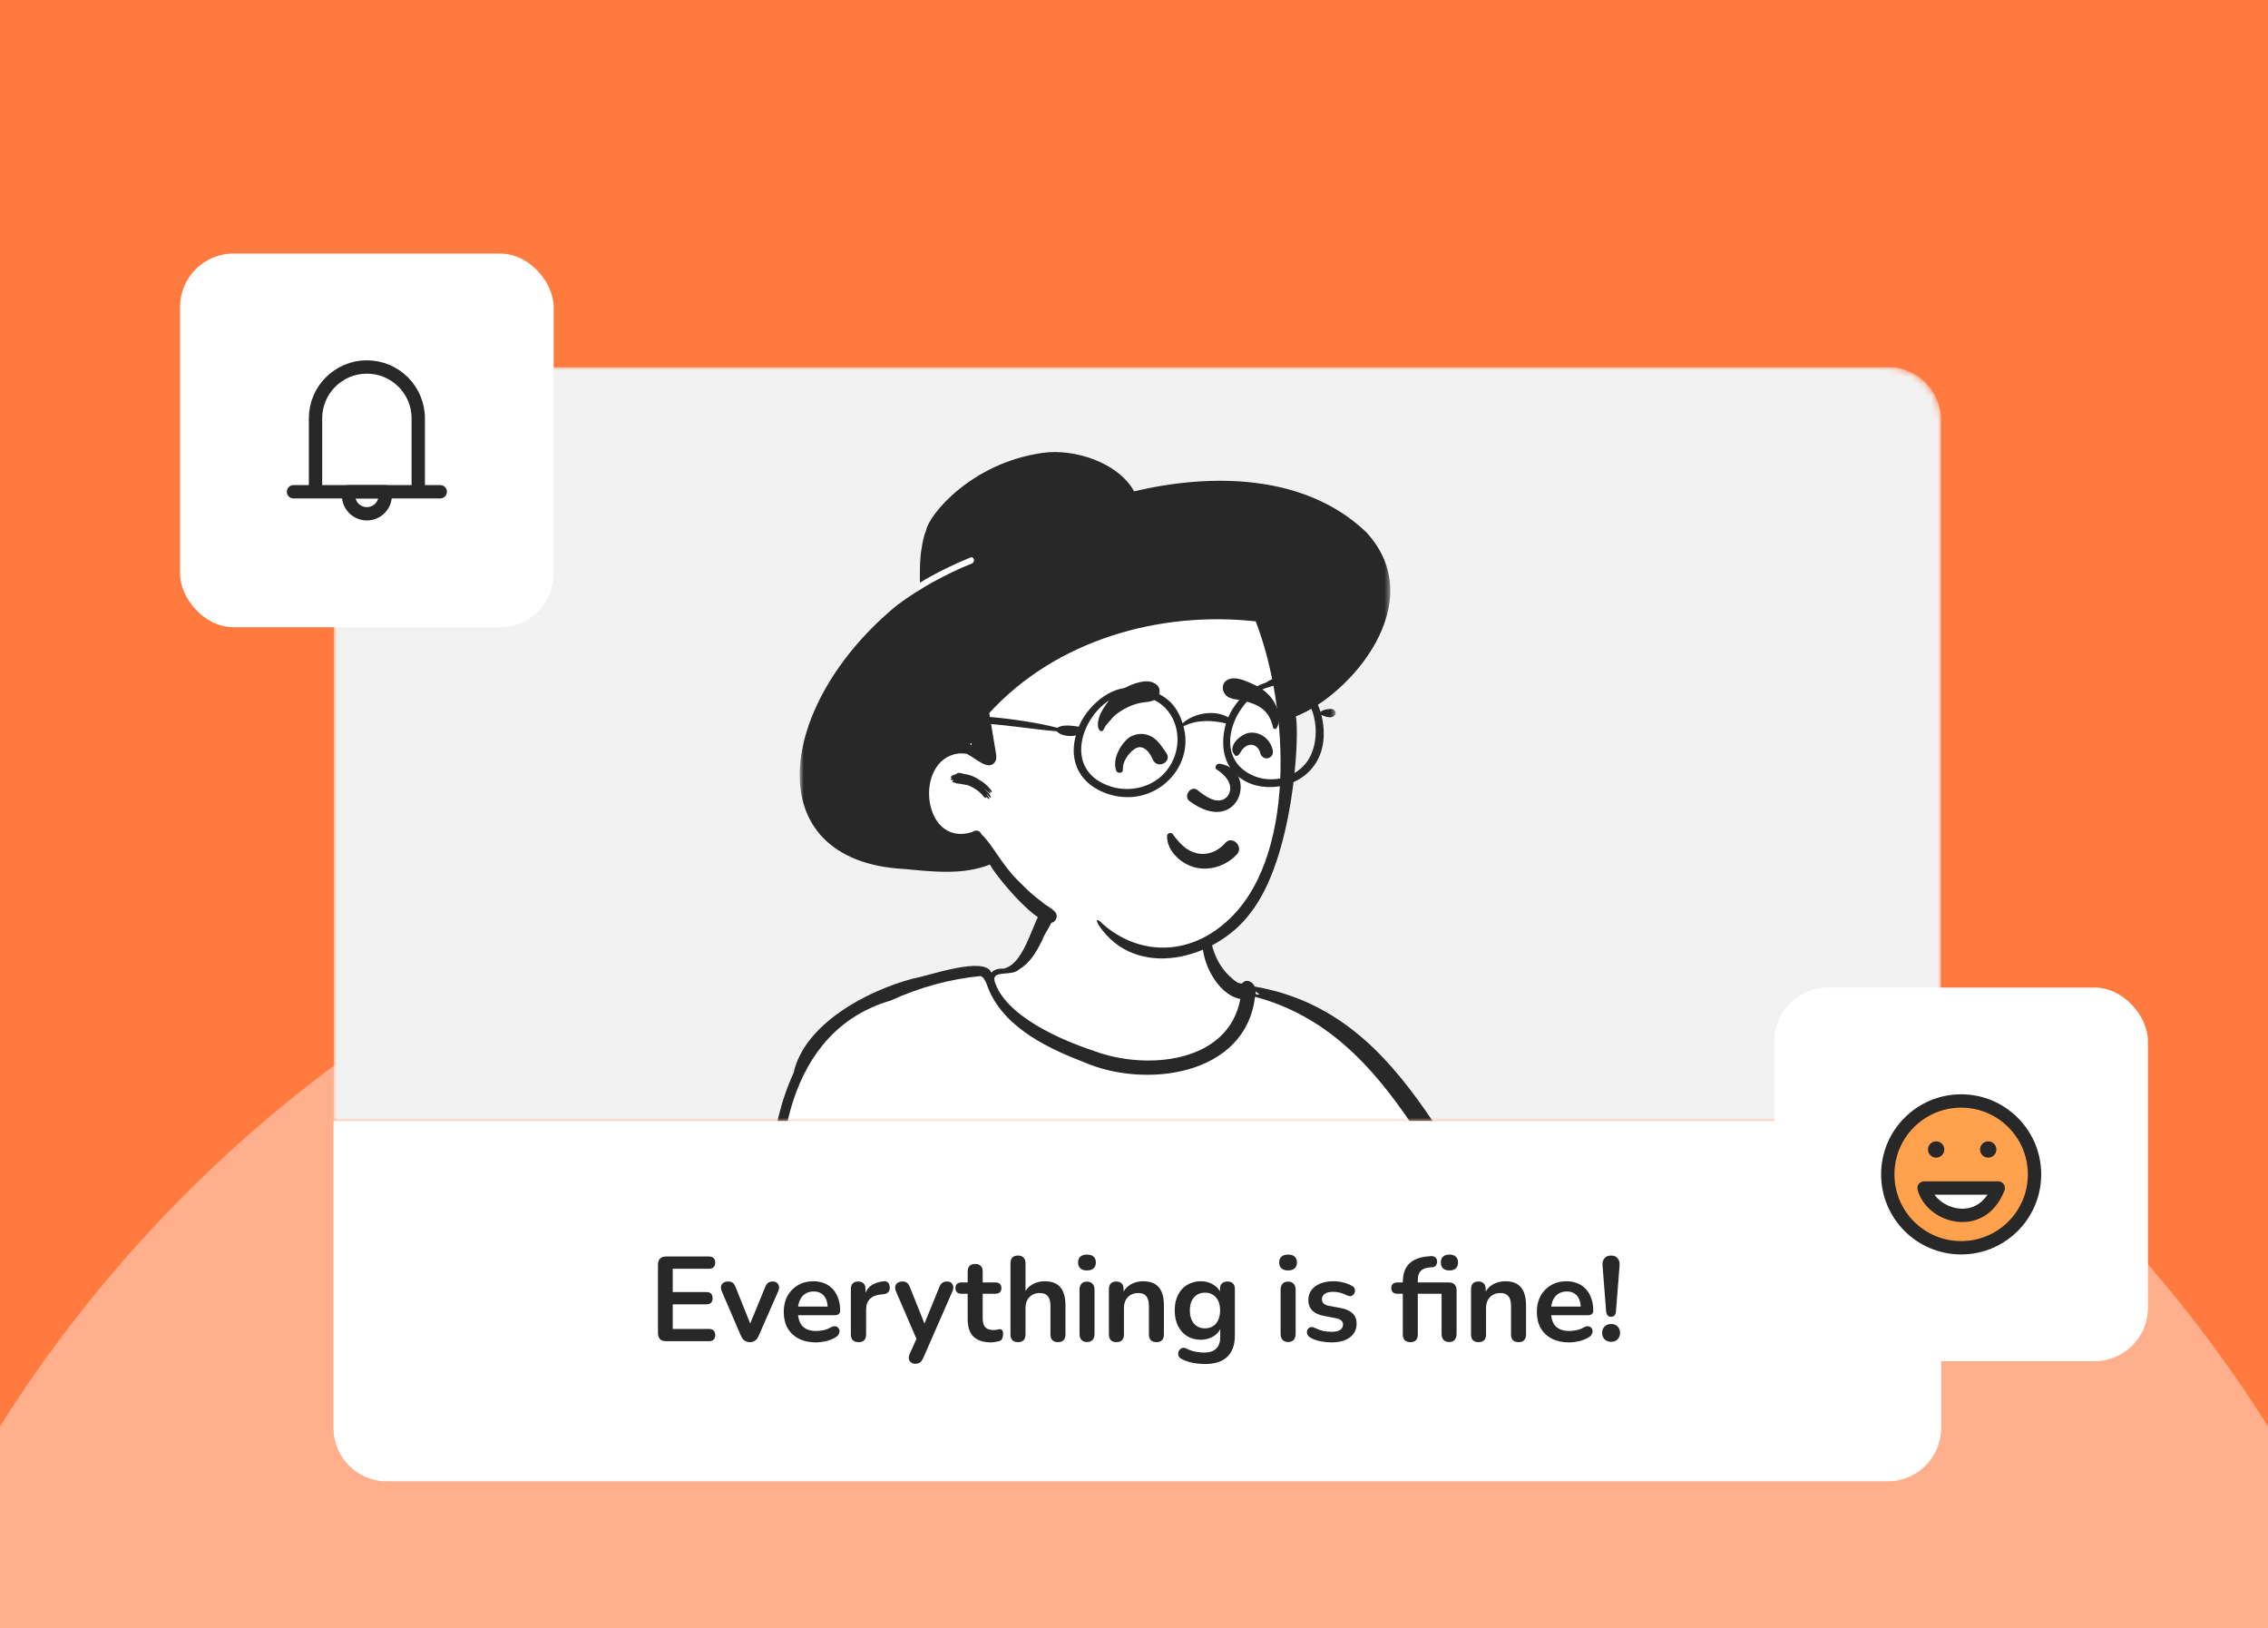 <svg width="340" height="244" viewBox="0 0 340 244" fill="none" xmlns="http://www.w3.org/2000/svg">
<g clip-path="url(#clip0_6774_1665)">
<rect width="340" height="244" fill="#FF7A3F"/>
<circle opacity="0.4" cx="170" cy="321" r="201" fill="white"/>
<g clip-path="url(#clip1_6774_1665)" filter="url(#filter0_d_6774_1665)">
<mask id="mask0_6774_1665" style="mask-type:luminance" maskUnits="userSpaceOnUse" x="50" y="39" width="241" height="113">
<path d="M50 47C50 42.582 53.582 39 58 39H283C287.418 39 291 42.582 291 47V152H50V47Z" fill="white"/>
</mask>
<g mask="url(#mask0_6774_1665)">
<path d="M50 47C50 42.582 53.582 39 58 39H283C287.418 39 291 42.582 291 47V152H50V47Z" fill="#F2F2F2"/>
<mask id="mask1_6774_1665" style="mask-type:luminance" maskUnits="userSpaceOnUse" x="71" y="115" width="259" height="289">
<path d="M329.897 115.278H71V404H329.897V115.278Z" fill="white"/>
</mask>
<g mask="url(#mask1_6774_1665)">
<path fill-rule="evenodd" clip-rule="evenodd" d="M327.141 231.363C325.976 231.028 324.52 230.941 323.245 230.88C318.739 230.614 314.146 232.769 309.726 233.74C307.792 234.219 305.745 234.784 303.675 235.204C301.837 235.455 299.938 235.642 298.029 235.762C296.485 235.808 294.689 235.689 294.162 237.317C291.059 237.92 288.312 238.171 285.354 237.658C285.632 236.713 285.789 235.725 285.504 234.707C285.647 234.466 285.844 234.14 285.949 233.92H285.594C280.402 231.836 274.789 230.412 269.57 228.253C262.758 225.791 252.726 221.034 244.855 217.786C245.39 214.855 245.587 211.878 245.361 208.983L245.677 208.727C245.781 208.158 245.942 207.478 246.235 206.962C246.606 205.974 246.616 204.625 246.762 203.509C247.07 201.325 247.275 198.036 246.716 195.443C246.472 191.926 244.107 189.215 241.558 187.04C238.429 183.936 235.296 180.908 232.24 177.684C215.333 160.398 213.996 138.625 187.527 132.008L187.514 131.905C187.306 131.672 187.22 131.487 186.983 131.856C186.109 131.52 185.019 131.548 184.287 130.98C182.988 129.792 182.066 128.42 181.463 126.791C180.999 123.713 181.328 118.969 178.639 117C175.652 115.205 159.784 113.928 158.415 117.851C157.566 118.65 157.18 119.666 156.915 120.91C156.031 122.587 155.473 124.447 154.582 126.15C152.689 129.97 151.461 129.123 148.118 129.996C147.755 129.185 146.654 129.349 145.851 129.466C136.129 130.837 124.276 134.576 120.113 143.74L120.468 143.695C113.283 157.233 117.942 174.45 119.227 188.797C120.267 201.55 119.078 214.364 116.253 226.259C112.785 238.879 112.587 252.995 119.466 264.418C120.165 265.725 121.017 267.573 122.523 266.753C123.349 267.378 124.276 267.811 125.557 268.187C125.91 268.445 126.276 268.876 126.645 269.06C126.663 269.085 127.258 268.742 127.289 268.733C128.414 270.342 190.171 275.721 196.579 276.557C202.226 277.24 209.686 278.983 214.288 274.897C218.09 273.809 222.069 270.972 225.108 268.155C226.952 294.975 227.972 349.902 229.618 350.285C230.337 350.53 231.309 350.822 232.124 351.057C232.129 352.984 232.272 355.173 232.121 357.068C231.868 359.207 231.228 361.733 230.938 363.982C229.694 363.899 229.328 365.151 229.183 366.001C228.108 373.028 228.14 378.694 228.218 386.415C240.853 393.88 255.66 397.984 269.878 402.808C271.24 403.835 274.191 402.725 275.763 402.446C281.222 401.369 287.424 398.18 286.045 392.335C285.038 387.932 280.802 385.4 277.236 382.81C273.334 379.976 269.222 377.144 265.634 373.769C262.755 371.05 260.606 368.94 258.206 365.871C257.141 364.444 256.005 362.099 254.573 361.047C256.086 359.247 253.03 360.934 251.871 361.038C251.19 357.825 250.348 354.738 249.337 351.655L250.32 351.7C253.546 348.678 255.355 334.171 255.579 329.866C257.197 301.812 257.158 269.475 250.67 245.847C255.599 248.89 261.003 251.432 265.903 254.442C268.994 256.258 272.13 258.779 275.593 259.659C275.819 260.309 276.645 260.562 277.095 259.925C277.715 260.002 278.515 259.744 278.582 259.461C279.217 258.16 280.136 256.759 280.025 255.345L279.175 253.366C281.081 254.143 283.153 255.778 285.188 255.928C289.298 269.692 297.395 261.982 305.188 256.625C309.89 253.33 315.034 249.691 319.983 246.177C324.182 242.827 332.38 239.648 328.361 233.013" fill="white"/>
<path fill-rule="evenodd" clip-rule="evenodd" d="M150.506 129.156C154.475 128.188 155.154 118.644 157.55 120.003C158.936 121.211 156.669 123.491 156.268 124.855L156.092 125.202C155.279 126.791 154.36 128.374 152.757 129.29C151.727 130.378 148.648 129.31 149.101 131.042C150.682 136.264 159.072 139.879 164.017 141.505C171.703 144.401 184.137 143.421 185.942 133.714C181.727 132.94 178.61 125.31 181.208 122.133C181.297 125.219 182.137 128.403 184.552 130.494L184.685 130.617C185.11 131.006 185.661 131.47 186.209 131.384C186.744 130.637 187.782 131.062 188.088 131.85C212.091 136.012 217.438 161.98 232.555 177.265C235.574 180.454 238.731 183.507 241.847 186.598C245.029 189.131 247.281 192.662 247.438 196.807C247.722 199.113 247.582 201.421 247.278 203.73L247.257 203.939C247.115 205.37 247.031 206.908 246.353 208.178C246.235 208.609 246.283 209.153 245.912 209.457C246.073 212.092 245.919 214.774 245.475 217.401L246.632 217.919C259.377 223.613 272.267 228.979 285.555 233.246C286.691 233.04 286.599 234.364 286.048 234.966C286.193 235.674 286.21 236.411 286.039 237.111C288.473 237.462 290.944 237.17 293.347 236.725C294.107 235.047 296.125 235.137 297.687 235.09C299.625 234.967 301.561 234.778 303.486 234.508C308.23 233.445 312.888 232.046 317.586 230.817C320.731 229.93 324.12 229.972 327.274 230.789C327.809 231.391 328.305 232.034 328.722 232.717C331.606 237.201 328.765 241.309 324.741 243.664C318.284 248.255 311.827 252.839 305.341 257.387L304.87 257.724C297.154 263.263 288.474 270.274 284.354 256.793C282.968 256.63 281.754 255.697 280.464 255.147C280.811 256.765 279.774 258.399 279.06 259.786C278.753 260.576 277.912 260.837 277.135 260.83C276.47 261.484 275.222 261.226 274.787 260.45C271.26 259.438 268.345 257.073 265.224 255.236C260.785 252.532 256.127 250.226 251.625 247.636C259.105 278.702 257.275 311.061 255.284 342.683L255.271 342.968C255.025 347.585 253.969 349.769 250.151 352.598C250.816 354.634 251.412 356.677 251.865 358.769C252.025 359.256 252.763 358.798 252.769 359.466C254.124 359.147 256.881 359.487 255.92 361.369C258.643 363.662 260.485 366.767 262.873 369.38C267.077 374.433 272.572 378.196 277.961 381.902C290.347 388.232 291.057 399.203 276.564 402.95L276.419 402.985C274.424 403.466 272.02 404.568 270.086 403.641C267.191 403.082 264.32 401.951 261.488 401.089C250.087 397.304 238.935 392.874 228.131 387.781C227.738 387.596 227.517 387.173 227.508 386.751C227.629 383.257 226.682 364.109 230.294 363.697C231.101 359.786 231.228 355.747 231.082 351.755C229.909 351.386 228.725 351.029 227.511 350.798C226.333 350.426 224.49 350.342 223.701 349.385C223.417 349.281 223.209 349.027 223.251 348.626C223.89 342.626 224.374 336.61 224.727 330.586C225.936 310.385 225.525 290.12 224.148 269.942C221.311 272.402 218.078 274.558 214.479 275.703C212.493 277.699 209.307 278.128 206.596 278.369C203.108 278.587 199.683 277.887 196.241 277.452C190.397 276.715 184.594 277.368 178.793 278.092L176.81 278.34C162.607 279.902 147.258 280.225 134.02 274.137C131.528 274.359 128.434 271.657 126.879 269.852C126.193 270.277 125.518 269.446 124.971 269.01C124.068 268.734 123.044 268.339 122.224 267.762C120.145 268.445 119.024 265.738 118.235 264.266C105.702 242.74 119.659 221.314 118.609 198.488C119.245 180.592 111.107 161.948 118.972 144.784C120.563 137.521 129.87 132.502 136.875 130.655C139.132 130.282 147.677 127.183 148.619 129.789C149.064 129.202 149.824 129.158 150.506 129.156ZM254.463 362.208C253.289 362.335 252.143 362.407 250.983 362.619C246.745 363.317 242.704 364.963 239.062 367.249C237.884 367.987 236.83 368.916 235.478 369.326C232.697 370.34 229.964 367.824 230.167 365.106C229.393 371.938 229.526 378.968 229.928 385.835C240.805 390.771 251.926 395.17 263.248 398.993C265.798 400.065 268.817 400.407 271.159 401.857C275.152 401.605 279.171 400.198 282.525 397.999C288.088 394.128 284.395 387.987 279.784 385.285C269.631 380.691 260.989 371.393 254.463 362.208ZM232.22 352.104C232.008 354.129 233.542 357.284 233.326 361.321C233.159 362.581 232.768 363.901 232.904 365.167C233.529 369.86 238.597 363.896 240.689 363.242C243.663 361.603 246.893 360.485 250.213 359.875C250.194 358.792 249.479 358.361 249.385 357.29C249.25 355.715 249.256 354.201 249.186 352.611C244.868 354.579 236.801 353.186 232.22 352.104ZM255.488 361.901C255.411 361.952 255.332 361.995 255.251 362.033C255.851 362.762 256.371 363.572 257.083 364.198L256.779 363.726C256.374 363.096 255.959 362.469 255.488 361.901ZM121.372 193.965C121.154 194.852 120.758 195.686 120.164 196.395C123.23 221.324 107.458 242.106 121.959 265.284C122.142 265.37 122.309 265.476 122.47 265.61C122.556 265.553 122.641 265.493 122.725 265.433C129.521 253.37 139.196 242.965 146.905 231.422C148.385 228.524 150.82 225.608 151.753 222.26C136.261 216.125 130.073 207.173 121.372 193.965ZM325.248 231.777C324.591 232.013 323.86 231.818 323.16 231.806C320.67 231.753 318.238 232.404 315.858 233.062C308.935 234.961 301.975 236.642 294.882 237.767C294.739 237.916 294.601 238.068 294.478 238.228C294.6 238.436 294.62 238.697 294.441 238.957C293.371 241.007 294.235 243.517 293.458 245.711C292.332 250.154 289.337 255.165 284.865 256.741C286.357 258.166 287.425 260 288.961 261.376C292.736 263.971 296.893 260.103 299.975 258.029C305.843 253.872 311.724 249.744 317.624 245.632C320.267 243.435 326.113 240.666 327.377 237.756C328.188 235.525 326.713 233.351 325.248 231.777ZM284.812 237.442C282.287 242.608 280.828 248.1 279.37 253.647C280.887 254.065 282.284 254.721 283.775 255.162C285.876 255.635 288.84 251.565 289.894 249.949C290.979 248.142 291.739 246.156 292.092 244.076C292.39 242.039 292.072 239.923 292.956 238.036C290.22 238.316 287.444 238.375 284.812 237.442ZM134.666 226.783C137.038 226.116 131.642 231.497 131.332 232.072C127.824 236.226 124.609 240.614 121.42 245.015L120.453 246.351C120.36 246.486 119.72 247.435 120.183 247.315C120.225 247.303 120.245 247.359 120.211 247.383C117.262 247.906 133.244 227.148 134.666 226.783ZM192.485 224.242C192.677 223.663 191.766 223.415 191.574 223.991L190.97 225.817C188.688 232.717 186.421 239.626 183.694 246.365C183.466 246.93 184.378 247.177 184.604 246.618C187.57 239.284 189.994 231.749 192.485 224.242ZM219.005 221.827C218.174 225.785 216.072 229.354 214.798 233.138C217.191 232.609 219.034 230.373 220.429 228.449L220.47 228.385C221.128 227.369 221.893 225.783 223.387 226.499C225.655 227.821 224.031 232.508 223.988 234.729C223.701 237.774 222.714 240.623 222.041 243.581C223.77 242.396 224.267 240.059 225.11 238.238L228.352 230.434C230.737 227.157 229.63 236.969 229.506 237.896C229.312 239.93 228.459 241.976 228.793 244.024C230.138 242.573 230.985 240.749 231.697 238.899C232.684 236.325 233.585 233.718 234.525 231.128C234.849 230.298 236.081 230.589 235.902 231.503C235.841 234.443 235.794 237.384 235.747 240.324L235.711 242.529C235.705 242.947 235.499 244.168 236.22 243.83C240.001 239.85 240.97 231.891 240.477 226.544C233.046 226.723 225.462 225.757 219.005 221.827ZM285.145 236.676C285.114 236.773 285.079 236.87 285.044 236.968C285.065 236.972 285.088 236.976 285.11 236.982C285.123 236.879 285.136 236.778 285.145 236.676ZM120.19 236.676C119.365 236.065 133.222 218.22 132.325 223.371C128.459 227.959 123.95 231.98 120.19 236.676ZM242.567 197.243C229.607 194.189 218.195 205.596 205.181 203.873C205.332 207.958 205.541 212.071 205.459 216.159C222.741 217.589 220.775 224.966 240.67 224.224C243.24 222.497 244.297 211.911 244.08 208.716C244.246 204.938 241.004 203.242 237.775 202.579C236.609 203.286 234.516 201.177 236.247 200.436C238.528 199.748 240.662 198.666 242.567 197.243ZM146.963 130.281C142.352 130.736 137.786 131.997 133.549 133.944C117.885 138.48 115.627 156.871 117.51 170.808C118.29 181.406 121.304 191.772 127.639 200.39C144.505 226.191 172.441 222.105 198.902 218.693C199.856 218.027 201.472 218.5 202.391 217.62C202.295 217.587 202.209 217.541 202.135 217.484C202.576 217.139 202.918 216.532 203.02 215.888L203.21 215.907C203.397 211.905 203.248 207.983 203.308 204.013C194.614 201.621 185.289 200.399 176.477 198.016C175.476 198.717 174.321 197.911 173.342 197.53C170.806 196.448 168.247 195.42 165.669 194.441L165.025 194.198C163.344 193.566 161.665 192.918 160.001 192.243L159.377 191.988C158.423 191.597 156.015 190.149 154.975 191.053L155.059 191.234C155.676 192.585 157.801 197.579 155.189 196.591C153.068 195.097 151.968 184.68 149.867 184.587C149.145 186.527 148.627 188.54 148.509 190.614C148.466 191.08 147.855 191.473 147.487 191.038C144.996 187.746 148.759 184.161 148.86 180.687C149.097 176.647 147.316 172.867 146.428 169.001L146.373 168.734C145.853 166.226 145.043 163.184 145.258 160.934L145.775 162.887C146.293 164.841 146.824 166.796 147.434 168.723C148.947 173.535 151.678 178.492 150.16 183.642C153.205 183.743 153.72 188.564 154.863 190.765C156.714 188.357 169.735 194.132 172.706 195.058L173.279 194.406C182.585 183.822 189.302 176.659 203.725 185.031C201.234 176.969 200.993 168.405 200.568 160.033C200.714 158.44 199.796 154.239 201.09 153.369C201.315 153.402 201.533 153.47 201.739 153.561V154.386C201.745 155.985 201.82 158.636 202.488 159.238L202.795 162.403C203.598 170.634 204.509 178.859 206.959 186.79C212.841 190.089 218.208 194.219 223.256 198.675L223.832 198.464C230.069 196.173 237.577 193.236 243.955 196.096C243.848 194.482 243.227 192.936 242.361 191.571C240.915 191.212 239.97 189.683 238.936 188.665C235.657 185.132 232.292 181.68 229.088 178.076C215.421 163.327 209.606 139.107 188.142 133.386C186.724 145.305 171.523 147.207 162.364 143.128L162.016 142.994C156.322 140.79 149.887 137.463 147.887 131.401L147.804 131.225C147.599 130.798 147.354 130.362 146.963 130.281ZM150.341 198.105C150.358 198.086 150.39 198.111 150.376 198.131C147.707 201.491 145.535 206.073 148.188 210.086C148.678 210.989 147.532 211.857 146.799 211.168C143.118 206.975 147.202 201.291 150.341 198.105ZM243.187 198.864C241.72 199.915 240.146 200.788 238.479 201.476C238.485 201.669 238.391 201.875 238.307 202.026C240.5 202.201 242.785 202.769 244.326 204.375C244.4 203.787 244.474 203.199 244.53 202.61C244.672 201.095 244.414 199.74 243.187 198.864ZM142.277 184.013L142.294 183.932C142.306 183.841 142.445 183.834 142.441 183.932C142.39 185.133 141.519 185.987 140.782 186.843C139.687 188.111 138.592 189.38 137.497 190.648C135.665 192.858 132.968 195.079 133.574 198.281C133.586 199.418 132.165 199.662 131.589 198.826C129.297 194.44 136.512 190.709 138.945 187.88C140.087 186.655 141.887 185.754 142.277 184.013ZM176.635 197.18C176.669 197.234 176.694 197.293 176.707 197.354C177.091 197.395 177.474 197.439 177.856 197.486L176.635 197.18ZM119.238 186.923C119.307 187.381 119.371 187.84 119.432 188.3L119.493 188.76L119.502 188.72C119.534 188.6 119.593 188.497 119.67 188.414L119.696 188.387C119.537 187.901 119.385 187.413 119.238 186.923ZM224.588 182.18C225.508 182.081 221.341 185.086 221.111 185.458C220.775 185.751 220.383 185.231 220.741 184.977C222.036 184.061 223.311 183.12 224.588 182.18ZM216.482 173.339C217.122 173.076 217.557 174.145 216.95 174.443C214.739 175.528 212.402 176.295 210.365 177.722C210.276 177.785 210.164 177.639 210.249 177.572L210.493 177.378C212.369 175.883 214.243 174.259 216.482 173.339ZM120.002 159.826C120.619 162.745 123.962 163.703 126.556 164.481L127.366 164.79C129.657 165.67 132.03 166.659 133.678 168.518C134.324 170.614 129.715 166.962 129.072 166.777C125.924 164.82 120.237 164.487 120.002 159.826ZM188.237 132.577C188.254 132.725 188.263 132.877 188.267 133.028C188.461 133.028 188.654 133.03 188.847 133.036C188.622 132.903 188.415 132.752 188.237 132.577Z" fill="#282828"/>
</g>
<mask id="mask2_6774_1665" style="mask-type:luminance" maskUnits="userSpaceOnUse" x="119" y="49" width="90" height="87">
<path d="M208.526 49H119.88V135.575H208.526V49Z" fill="white"/>
</mask>
<g mask="url(#mask2_6774_1665)">
<path fill-rule="evenodd" clip-rule="evenodd" d="M192.953 92.241C192.893 88.82 192.826 85.331 192.32 81.944C191.825 78.632 190.463 75.639 188.122 73.234C183.151 68.126 175.946 66.879 169.238 65.735L157.771 63.781C154.272 63.184 150.54 62.231 147.005 63.077C145.263 63.493 143.784 64.462 142.432 65.607C141.129 66.711 139.728 67.896 138.845 69.382C137.96 70.869 137.656 72.608 137.369 74.29C137.044 76.186 136.792 78.098 136.613 80.014C136.255 83.852 136.206 87.72 136.466 91.566C136.592 93.432 136.793 95.292 137.049 97.144C137.176 98.063 137.319 98.979 137.481 99.892C137.529 100.161 137.565 100.459 137.614 100.76C137.252 101.793 137.047 102.863 137.064 103.929C137.112 107.067 139.75 109.042 142.409 110.103C143.951 110.718 145.563 111.136 147.078 111.823C148.671 112.546 149.756 113.717 150.846 115.054C152.924 117.603 155.269 119.894 157.947 121.805C163.624 125.858 170.815 127.775 177.703 126.32C179.356 125.971 181.024 125.429 182.509 124.612C184.078 123.75 185.257 122.5 186.248 121.023C188.087 118.28 189.406 115.192 190.404 112.05C191.421 108.844 192.144 105.633 192.538 102.29C192.93 98.959 193.013 95.593 192.953 92.241Z" fill="white"/>
<path fill-rule="evenodd" clip-rule="evenodd" d="M156.359 51.865C161.104 51.21 167.654 53.34 170.018 57.636C181.301 54.965 195.532 54.877 204.832 63.77C214.535 74.318 202.347 88.225 194.265 91.361C194.853 94.233 193.936 112.63 187.444 120.836C182.292 127.789 170.294 130.997 164.742 122.693L164.699 122.624C164.104 121.665 164.616 121.696 165.227 122.409C170.663 127.21 178.055 127.292 183.751 122.226C194.426 112.965 193.326 90.258 188.246 77.122C173.781 75.527 158.294 79.93 148.303 90.864L148.979 94.948C149.094 95.644 149.225 96.339 149.325 97.037C149.388 97.484 149.396 97.929 149.087 98.291C148.068 99.487 146.35 97.691 144.937 96.976C144.519 96.917 144.101 96.894 143.691 96.923C136.901 97.802 138.239 111.029 145.702 108.71C146.329 108.318 146.868 108.438 147.111 109.007C148.89 110.643 150.063 113.562 153.018 116.372C154.061 117.427 155.01 118.309 156.183 119.154C156.872 119.854 158.951 120.567 158.292 121.765C157.046 124.489 149.697 115.931 148.397 113.565C144.327 115.179 139.815 114.631 135.597 114.236C113.341 113.074 116.312 89.516 134.554 74.642C137.988 72.103 141.777 70.032 145.715 68.439C146.253 68.221 146.018 67.335 145.473 67.555C142.867 68.61 140.327 69.865 137.905 71.318L137.901 70.45C137.898 68.987 137.921 67.463 138.174 66.127C138.3 65.201 138.513 64.211 138.84 63.467C139.245 61.185 145.588 53.354 156.359 51.865ZM143.395 99.96C143.738 99.632 144.38 100.023 144.686 100.013C145.468 100.121 146.211 100.453 146.791 100.862C147.173 101.077 147.442 101.279 147.666 101.465L147.672 101.464C147.67 101.464 147.668 101.465 147.666 101.465L147.687 101.48C148.014 101.713 149.208 103.025 148.454 102.672C148.397 102.598 148.34 102.528 148.282 102.459C148.275 102.468 148.267 102.478 148.256 102.487L148.299 102.55C148.94 103.519 147.833 102.498 147.662 102.227C147.654 102.233 147.645 102.238 147.636 102.242L147.858 102.514C147.889 102.552 147.914 102.583 147.934 102.609L147.981 102.654C148.722 103.386 148.745 104.045 147.884 102.963C147.918 103.014 147.945 103.068 147.949 103.116L148 103.181C148.676 104.057 148.126 103.746 147.79 103.372L147.762 103.34L147.767 103.348C148.08 103.832 147.46 103.493 147.35 103.234L147.345 103.222C147.226 103.124 147.152 103.015 147.127 102.987L147.122 102.982C146.541 102.383 145.697 101.877 144.981 101.647C144.877 101.627 144.772 101.611 144.666 101.6C144.235 101.503 143.8 101.437 143.36 101.402C143.306 101.395 143.251 101.355 143.211 101.304C142.545 101.282 142.751 101.008 143.027 100.957L143.031 100.956L142.977 100.951C142.55 100.91 142.258 100.756 142.69 100.661L142.744 100.65C142.738 100.64 142.732 100.629 142.726 100.619C142.356 100.578 142.598 100.217 142.803 100.304C142.717 100.021 143.111 100.162 143.161 100.12C143.198 100.078 143.245 100.041 143.272 100.039C143.391 99.955 143.333 99.963 143.395 99.96ZM145.657 95.369L145.57 95.42C145.5 95.461 145.428 95.489 145.356 95.505C145.458 95.548 145.559 95.595 145.659 95.646C145.657 95.584 145.656 95.523 145.656 95.461L145.657 95.369Z" fill="#282828"/>
<mask id="mask3_6774_1665" style="mask-type:luminance" maskUnits="userSpaceOnUse" x="138" y="84" width="63" height="22">
<path d="M200.316 84.272H138.734V105.343H200.316V84.272Z" fill="white"/>
</mask>
<g mask="url(#mask3_6774_1665)">
<path fill-rule="evenodd" clip-rule="evenodd" d="M195.345 98.847C193.499 100.763 190.417 101.312 187.961 100.285C181.655 97.639 184.742 89.386 189.605 87.17C190.213 87.018 191.024 86.657 191.764 86.575C191.831 86.542 191.977 86.638 192.154 86.547C197.517 87.149 198.738 95.509 195.345 98.847ZM175.004 99.337C172.934 102.095 169.084 102.946 165.939 101.664C159.726 99.207 161.93 91.889 166.181 89.019C175.16 85.631 178.868 94.253 175.004 99.337ZM161.535 93.227C161.529 93.224 161.524 93.223 161.518 93.22C161.551 93.206 161.583 93.191 161.616 93.176C161.605 93.204 161.594 93.232 161.584 93.26C161.567 93.249 161.553 93.236 161.535 93.227ZM199.62 90.246C199.113 90.247 198.381 90.331 197.961 90.684C196.926 87.179 193.106 83.936 189.784 86.301C187.168 87.146 185.227 89.019 184.124 91.51C182.134 90.322 179.006 90.829 177.281 92.401C176.151 88.652 173.371 87.34 170.062 87.146C166.449 86.552 162.849 90.074 161.726 92.9C160.792 92.794 159.396 92.495 158.517 93.074C152.814 91.572 142.844 90.744 141.684 91.579C140.858 91.897 140.404 93.855 141.559 93.961C142.564 93.817 141.441 92.526 142.455 92.385C147.856 92.049 153.1 93.141 158.444 93.6C158.921 94.244 160.463 94.46 161.285 94.201C159.99 98.995 162.786 102.256 166.976 103.233C173.463 104.729 179.108 98.901 177.411 92.84C179.377 91.858 181.637 91.9 183.778 92.417C180.201 105.639 201.405 105.045 198.093 91.137C200.297 92.238 200.776 90.468 199.62 90.246Z" fill="#282828"/>
</g>
<path fill-rule="evenodd" clip-rule="evenodd" d="M182.38 113.918C181.259 114.243 180.057 114.273 178.915 113.936C177.88 113.631 176.816 112.959 176.054 112.071C175.377 111.281 174.939 110.322 174.956 109.298C174.958 109.181 175 109.083 175.064 109.007C175.132 108.926 175.229 108.87 175.332 108.845C175.438 108.82 175.55 108.829 175.646 108.873C175.732 108.912 175.806 108.979 175.853 109.077C175.97 109.232 176.087 109.384 176.204 109.532C177.146 110.7 178.058 111.572 179.474 111.885C180.242 112.055 181.01 111.98 181.714 111.721C182.467 111.443 183.149 110.956 183.683 110.331C183.924 110.049 184.209 109.934 184.487 109.932C184.803 109.93 185.115 110.077 185.35 110.313C185.581 110.544 185.736 110.859 185.75 111.188C185.762 111.476 185.669 111.778 185.419 112.047C184.597 112.933 183.532 113.583 182.38 113.918ZM182.345 99.291C183.493 99.992 185.243 101.626 184.007 103.364C182.553 104.896 180.46 103.139 179.428 102.345C178.472 101.729 177.397 103.313 178.285 104.032C185.739 109.574 188.764 99.474 182.926 98.467C182.283 98.356 182.044 99.074 182.345 99.291ZM171.604 96.207C171.235 95.97 170.801 95.889 170.32 96.109C169.944 96.281 169.284 96.853 168.825 97.605C168.511 98.12 168.289 98.724 168.335 99.353C168.346 99.499 168.292 99.607 168.207 99.686C168.14 99.749 168.044 99.795 167.93 99.81C167.834 99.822 167.726 99.811 167.638 99.784C167.471 99.731 167.383 99.622 167.349 99.534C167.028 98.677 167.166 97.721 167.527 96.858C168.013 95.694 168.895 94.718 169.473 94.404C170.463 93.865 171.63 93.841 172.621 94.389C173.465 94.856 173.992 95.609 174.517 96.377C174.628 96.541 174.739 96.703 174.853 96.862C175.082 97.181 175.105 97.497 175.016 97.769C174.918 98.069 174.667 98.323 174.354 98.456C174.064 98.578 173.728 98.596 173.43 98.47C173.178 98.363 172.948 98.156 172.802 97.803C172.556 97.21 172.146 96.555 171.604 96.207ZM190.347 97.527C190.094 97.659 189.896 97.699 189.616 97.615C189.461 97.568 189.308 97.479 189.188 97.358C189.069 97.239 188.983 97.09 188.95 96.926C188.868 96.519 188.646 96.138 188.331 95.891C188.061 95.678 187.72 95.566 187.343 95.629C186.935 95.698 186.547 95.96 186.279 96.27C186.19 96.373 186.12 96.491 186.049 96.608C185.918 96.826 185.79 97.029 185.608 97.19C185.539 97.251 185.435 97.293 185.335 97.293C185.294 97.293 185.252 97.286 185.213 97.274C184.807 96.865 184.729 96.555 184.742 96.247C184.756 95.925 184.883 95.598 185.087 95.293C185.567 94.578 186.479 93.992 187.094 93.859C187.937 93.678 188.773 93.896 189.444 94.368C190.134 94.855 190.646 95.609 190.805 96.46C190.843 96.665 190.827 96.886 190.749 97.078C190.674 97.265 190.541 97.426 190.347 97.527ZM173.462 88.585C172.956 89.08 172.358 89.157 171.753 89.225C171.416 89.263 171.148 89.294 170.884 89.354C170.157 89.518 169.439 89.766 168.785 90.123C168.1 90.497 167.354 90.947 166.817 91.524C166.689 91.661 166.569 91.805 166.449 91.949C166.339 92.081 166.233 92.207 166.121 92.33C165.993 92.47 165.872 92.617 165.751 92.764C165.676 92.887 165.661 92.918 165.646 92.95C165.623 92.997 165.597 93.05 165.567 93.108C165.526 93.186 165.477 93.272 165.427 93.349C165.342 93.491 165.297 93.531 165.258 93.548C165.193 93.577 165.132 93.591 165.072 93.584C165.016 93.576 164.964 93.549 164.912 93.505C164.652 93.285 164.576 92.924 164.584 92.54C164.595 91.958 164.809 91.313 165.006 90.917C165.465 89.996 166.1 89.039 166.865 88.352C167.737 87.568 168.691 86.974 169.787 86.565C170.468 86.31 171.257 86.077 171.999 86.106C172.533 86.127 173.043 86.287 173.464 86.685C173.722 86.93 173.846 87.277 173.846 87.625C173.846 87.979 173.718 88.335 173.462 88.585ZM191.375 93.115C191.343 93.168 191.298 93.204 191.249 93.226C191.197 93.249 191.139 93.256 191.083 93.246C191.028 93.237 190.975 93.212 190.934 93.173C190.894 93.136 190.863 93.087 190.85 93.028C190.514 91.547 189.862 90.446 188.471 89.735C187.787 89.386 187 89.164 186.255 88.987C186.038 88.936 185.81 88.902 185.579 88.868C184.858 88.763 184.13 88.641 183.66 88.055C183.376 87.702 183.257 87.251 183.324 86.838C183.388 86.449 183.614 86.093 184.025 85.879C185.049 85.348 186.321 85.869 187.355 86.314C187.431 86.347 187.507 86.379 187.58 86.41C188.591 86.839 189.513 87.404 190.271 88.213C190.873 88.855 191.43 89.804 191.654 90.78C191.841 91.592 191.797 92.421 191.375 93.115Z" fill="#282828"/>
</g>
</g>
<path d="M50 152H291V198C291 202.418 287.418 206 283 206H58C53.582 206 50 202.418 50 198V152Z" fill="white"/>
<path d="M99.863 185C99.467 185 99.161 184.898 98.945 184.694C98.741 184.478 98.639 184.172 98.639 183.776V173.534C98.639 173.138 98.741 172.838 98.945 172.634C99.161 172.418 99.467 172.31 99.863 172.31H106.289C106.589 172.31 106.817 172.388 106.973 172.544C107.141 172.7 107.225 172.922 107.225 173.21C107.225 173.51 107.141 173.744 106.973 173.912C106.817 174.068 106.589 174.146 106.289 174.146H100.853V177.638H105.893C106.205 177.638 106.439 177.716 106.595 177.872C106.751 178.028 106.829 178.256 106.829 178.556C106.829 178.856 106.751 179.084 106.595 179.24C106.439 179.396 106.205 179.474 105.893 179.474H100.853V183.164H106.289C106.589 183.164 106.817 183.242 106.973 183.398C107.141 183.554 107.225 183.782 107.225 184.082C107.225 184.382 107.141 184.61 106.973 184.766C106.817 184.922 106.589 185 106.289 185H99.863ZM112.406 185.144C112.106 185.144 111.842 185.066 111.614 184.91C111.398 184.754 111.218 184.514 111.074 184.19L108.212 177.548C108.104 177.284 108.062 177.038 108.086 176.81C108.122 176.582 108.23 176.402 108.41 176.27C108.602 176.126 108.86 176.054 109.184 176.054C109.46 176.054 109.682 176.12 109.85 176.252C110.018 176.372 110.168 176.606 110.3 176.954L112.73 183.02H112.19L114.692 176.936C114.824 176.6 114.974 176.372 115.142 176.252C115.322 176.12 115.562 176.054 115.862 176.054C116.126 176.054 116.336 176.126 116.492 176.27C116.648 176.402 116.744 176.582 116.78 176.81C116.816 177.026 116.774 177.266 116.654 177.53L113.738 184.19C113.606 184.514 113.426 184.754 113.198 184.91C112.982 185.066 112.718 185.144 112.406 185.144ZM122.317 185.18C121.321 185.18 120.463 184.994 119.743 184.622C119.023 184.25 118.465 183.722 118.069 183.038C117.685 182.354 117.493 181.544 117.493 180.608C117.493 179.696 117.679 178.898 118.051 178.214C118.435 177.53 118.957 176.996 119.617 176.612C120.289 176.216 121.051 176.018 121.903 176.018C122.527 176.018 123.085 176.12 123.577 176.324C124.081 176.528 124.507 176.822 124.855 177.206C125.215 177.59 125.485 178.058 125.665 178.61C125.857 179.15 125.953 179.762 125.953 180.446C125.953 180.662 125.875 180.83 125.719 180.95C125.575 181.058 125.365 181.112 125.089 181.112H119.311V179.816H124.369L124.081 180.086C124.081 179.534 123.997 179.072 123.829 178.7C123.673 178.328 123.439 178.046 123.127 177.854C122.827 177.65 122.449 177.548 121.993 177.548C121.489 177.548 121.057 177.668 120.697 177.908C120.349 178.136 120.079 178.466 119.887 178.898C119.707 179.318 119.617 179.822 119.617 180.41V180.536C119.617 181.52 119.845 182.258 120.301 182.75C120.769 183.23 121.453 183.47 122.353 183.47C122.665 183.47 123.013 183.434 123.397 183.362C123.793 183.278 124.165 183.14 124.513 182.948C124.765 182.804 124.987 182.744 125.179 182.768C125.371 182.78 125.521 182.846 125.629 182.966C125.749 183.086 125.821 183.236 125.845 183.416C125.869 183.584 125.833 183.758 125.737 183.938C125.653 184.118 125.503 184.274 125.287 184.406C124.867 184.67 124.381 184.868 123.829 185C123.289 185.12 122.785 185.18 122.317 185.18ZM128.706 185.144C128.334 185.144 128.046 185.048 127.842 184.856C127.65 184.652 127.554 184.364 127.554 183.992V177.188C127.554 176.816 127.65 176.534 127.842 176.342C128.034 176.15 128.304 176.054 128.652 176.054C129 176.054 129.27 176.15 129.462 176.342C129.654 176.534 129.75 176.816 129.75 177.188V178.322H129.57C129.738 177.602 130.068 177.056 130.56 176.684C131.052 176.312 131.706 176.09 132.522 176.018C132.774 175.994 132.972 176.06 133.116 176.216C133.272 176.36 133.362 176.588 133.386 176.9C133.41 177.2 133.338 177.446 133.17 177.638C133.014 177.818 132.774 177.926 132.45 177.962L132.054 177.998C131.322 178.07 130.77 178.298 130.398 178.682C130.026 179.054 129.84 179.582 129.84 180.266V183.992C129.84 184.364 129.744 184.652 129.552 184.856C129.36 185.048 129.078 185.144 128.706 185.144ZM137.2 188.384C136.936 188.384 136.72 188.312 136.552 188.168C136.384 188.036 136.282 187.856 136.246 187.628C136.222 187.4 136.264 187.16 136.372 186.908L137.596 184.19V185.126L134.32 177.548C134.212 177.284 134.176 177.038 134.212 176.81C134.248 176.582 134.356 176.402 134.536 176.27C134.728 176.126 134.986 176.054 135.31 176.054C135.586 176.054 135.808 176.12 135.976 176.252C136.144 176.372 136.294 176.606 136.426 176.954L138.856 183.02H138.316L140.8 176.936C140.932 176.6 141.088 176.372 141.268 176.252C141.448 176.12 141.688 176.054 141.988 176.054C142.252 176.054 142.462 176.126 142.618 176.27C142.774 176.402 142.87 176.582 142.906 176.81C142.942 177.026 142.9 177.266 142.78 177.53L138.406 187.52C138.25 187.856 138.082 188.084 137.902 188.204C137.722 188.324 137.488 188.384 137.2 188.384ZM148.559 185.18C147.779 185.18 147.125 185.048 146.597 184.784C146.081 184.52 145.697 184.136 145.445 183.632C145.193 183.116 145.067 182.48 145.067 181.724V177.89H144.131C143.843 177.89 143.621 177.818 143.465 177.674C143.309 177.518 143.231 177.308 143.231 177.044C143.231 176.768 143.309 176.558 143.465 176.414C143.621 176.27 143.843 176.198 144.131 176.198H145.067V174.56C145.067 174.188 145.163 173.906 145.355 173.714C145.559 173.522 145.841 173.426 146.201 173.426C146.561 173.426 146.837 173.522 147.029 173.714C147.221 173.906 147.317 174.188 147.317 174.56V176.198H149.225C149.513 176.198 149.735 176.27 149.891 176.414C150.047 176.558 150.125 176.768 150.125 177.044C150.125 177.308 150.047 177.518 149.891 177.674C149.735 177.818 149.513 177.89 149.225 177.89H147.317V181.598C147.317 182.174 147.443 182.606 147.695 182.894C147.947 183.182 148.355 183.326 148.919 183.326C149.123 183.326 149.303 183.308 149.459 183.272C149.615 183.236 149.753 183.212 149.873 183.2C150.017 183.188 150.137 183.236 150.233 183.344C150.329 183.44 150.377 183.644 150.377 183.956C150.377 184.196 150.335 184.412 150.251 184.604C150.179 184.784 150.041 184.91 149.837 184.982C149.681 185.03 149.477 185.072 149.225 185.108C148.973 185.156 148.751 185.18 148.559 185.18ZM152.599 185.144C152.239 185.144 151.963 185.048 151.771 184.856C151.579 184.652 151.483 184.364 151.483 183.992V173.3C151.483 172.928 151.579 172.646 151.771 172.454C151.963 172.262 152.239 172.166 152.599 172.166C152.959 172.166 153.235 172.262 153.427 172.454C153.631 172.646 153.733 172.928 153.733 173.3V177.962H153.481C153.745 177.326 154.153 176.846 154.705 176.522C155.269 176.186 155.905 176.018 156.613 176.018C157.321 176.018 157.903 176.15 158.359 176.414C158.815 176.678 159.157 177.08 159.385 177.62C159.613 178.148 159.727 178.82 159.727 179.636V183.992C159.727 184.364 159.631 184.652 159.439 184.856C159.247 185.048 158.971 185.144 158.611 185.144C158.251 185.144 157.969 185.048 157.765 184.856C157.573 184.652 157.477 184.364 157.477 183.992V179.744C157.477 179.06 157.345 178.562 157.081 178.25C156.829 177.938 156.433 177.782 155.893 177.782C155.233 177.782 154.705 177.992 154.309 178.412C153.925 178.82 153.733 179.366 153.733 180.05V183.992C153.733 184.76 153.355 185.144 152.599 185.144ZM162.949 185.126C162.589 185.126 162.313 185.018 162.121 184.802C161.929 184.586 161.833 184.286 161.833 183.902V177.296C161.833 176.9 161.929 176.6 162.121 176.396C162.313 176.18 162.589 176.072 162.949 176.072C163.309 176.072 163.585 176.18 163.777 176.396C163.981 176.6 164.083 176.9 164.083 177.296V183.902C164.083 184.286 163.987 184.586 163.795 184.802C163.603 185.018 163.321 185.126 162.949 185.126ZM162.949 174.398C162.529 174.398 162.199 174.296 161.959 174.092C161.731 173.876 161.617 173.582 161.617 173.21C161.617 172.826 161.731 172.532 161.959 172.328C162.199 172.124 162.529 172.022 162.949 172.022C163.381 172.022 163.711 172.124 163.939 172.328C164.167 172.532 164.281 172.826 164.281 173.21C164.281 173.582 164.167 173.876 163.939 174.092C163.711 174.296 163.381 174.398 162.949 174.398ZM167.356 185.144C166.996 185.144 166.72 185.048 166.528 184.856C166.336 184.652 166.24 184.364 166.24 183.992V177.188C166.24 176.816 166.336 176.534 166.528 176.342C166.72 176.15 166.99 176.054 167.338 176.054C167.686 176.054 167.956 176.15 168.148 176.342C168.34 176.534 168.436 176.816 168.436 177.188V178.412L168.238 177.962C168.502 177.326 168.91 176.846 169.462 176.522C170.026 176.186 170.662 176.018 171.37 176.018C172.078 176.018 172.66 176.15 173.116 176.414C173.572 176.678 173.914 177.08 174.142 177.62C174.37 178.148 174.484 178.82 174.484 179.636V183.992C174.484 184.364 174.388 184.652 174.196 184.856C174.004 185.048 173.728 185.144 173.368 185.144C173.008 185.144 172.726 185.048 172.522 184.856C172.33 184.652 172.234 184.364 172.234 183.992V179.744C172.234 179.06 172.102 178.562 171.838 178.25C171.586 177.938 171.19 177.782 170.65 177.782C169.99 177.782 169.462 177.992 169.066 178.412C168.682 178.82 168.49 179.366 168.49 180.05V183.992C168.49 184.76 168.112 185.144 167.356 185.144ZM180.694 188.42C180.046 188.42 179.416 188.36 178.804 188.24C178.204 188.12 177.658 187.934 177.166 187.682C176.938 187.562 176.782 187.418 176.698 187.25C176.626 187.082 176.602 186.908 176.626 186.728C176.662 186.56 176.734 186.41 176.842 186.278C176.962 186.146 177.106 186.056 177.274 186.008C177.442 185.96 177.616 185.984 177.796 186.08C178.324 186.344 178.822 186.512 179.29 186.584C179.77 186.668 180.178 186.71 180.514 186.71C181.318 186.71 181.918 186.512 182.314 186.116C182.722 185.732 182.926 185.156 182.926 184.388V182.768H183.088C182.908 183.38 182.53 183.872 181.954 184.244C181.39 184.604 180.748 184.784 180.028 184.784C179.236 184.784 178.546 184.604 177.958 184.244C177.37 183.872 176.914 183.356 176.59 182.696C176.266 182.036 176.104 181.268 176.104 180.392C176.104 179.732 176.194 179.138 176.374 178.61C176.566 178.07 176.83 177.608 177.166 177.224C177.514 176.84 177.928 176.546 178.408 176.342C178.9 176.126 179.44 176.018 180.028 176.018C180.772 176.018 181.42 176.204 181.972 176.576C182.536 176.936 182.902 177.416 183.07 178.016L182.89 178.466V177.188C182.89 176.816 182.986 176.534 183.178 176.342C183.382 176.15 183.658 176.054 184.006 176.054C184.366 176.054 184.642 176.15 184.834 176.342C185.026 176.534 185.122 176.816 185.122 177.188V184.118C185.122 185.546 184.744 186.62 183.988 187.34C183.232 188.06 182.134 188.42 180.694 188.42ZM180.64 183.074C181.108 183.074 181.51 182.966 181.846 182.75C182.182 182.534 182.44 182.228 182.62 181.832C182.812 181.424 182.908 180.944 182.908 180.392C182.908 179.564 182.704 178.916 182.296 178.448C181.888 177.968 181.336 177.728 180.64 177.728C180.172 177.728 179.77 177.836 179.434 178.052C179.098 178.268 178.834 178.574 178.642 178.97C178.462 179.366 178.372 179.84 178.372 180.392C178.372 181.22 178.576 181.874 178.984 182.354C179.392 182.834 179.944 183.074 180.64 183.074ZM193.096 185.126C192.736 185.126 192.46 185.018 192.268 184.802C192.076 184.586 191.98 184.286 191.98 183.902V177.296C191.98 176.9 192.076 176.6 192.268 176.396C192.46 176.18 192.736 176.072 193.096 176.072C193.456 176.072 193.732 176.18 193.924 176.396C194.128 176.6 194.23 176.9 194.23 177.296V183.902C194.23 184.286 194.134 184.586 193.942 184.802C193.75 185.018 193.468 185.126 193.096 185.126ZM193.096 174.398C192.676 174.398 192.346 174.296 192.106 174.092C191.878 173.876 191.764 173.582 191.764 173.21C191.764 172.826 191.878 172.532 192.106 172.328C192.346 172.124 192.676 172.022 193.096 172.022C193.528 172.022 193.858 172.124 194.086 172.328C194.314 172.532 194.428 172.826 194.428 173.21C194.428 173.582 194.314 173.876 194.086 174.092C193.858 174.296 193.528 174.398 193.096 174.398ZM199.61 185.18C199.094 185.18 198.548 185.126 197.972 185.018C197.396 184.91 196.88 184.724 196.424 184.46C196.232 184.34 196.094 184.202 196.01 184.046C195.938 183.878 195.908 183.716 195.92 183.56C195.944 183.392 196.004 183.248 196.1 183.128C196.208 183.008 196.34 182.93 196.496 182.894C196.664 182.858 196.844 182.888 197.036 182.984C197.516 183.212 197.966 183.374 198.386 183.47C198.806 183.554 199.22 183.596 199.628 183.596C200.204 183.596 200.63 183.5 200.906 183.308C201.194 183.104 201.338 182.84 201.338 182.516C201.338 182.24 201.242 182.03 201.05 181.886C200.87 181.73 200.594 181.616 200.222 181.544L198.422 181.202C197.678 181.058 197.108 180.788 196.712 180.392C196.328 179.984 196.136 179.462 196.136 178.826C196.136 178.25 196.292 177.752 196.604 177.332C196.928 176.912 197.372 176.588 197.936 176.36C198.5 176.132 199.148 176.018 199.88 176.018C200.408 176.018 200.9 176.078 201.356 176.198C201.824 176.306 202.274 176.48 202.706 176.72C202.886 176.816 203.006 176.942 203.066 177.098C203.138 177.254 203.156 177.416 203.12 177.584C203.084 177.74 203.012 177.884 202.904 178.016C202.796 178.136 202.658 178.214 202.49 178.25C202.334 178.274 202.154 178.238 201.95 178.142C201.578 177.95 201.218 177.812 200.87 177.728C200.534 177.644 200.21 177.602 199.898 177.602C199.31 177.602 198.872 177.704 198.584 177.908C198.308 178.112 198.17 178.382 198.17 178.718C198.17 178.97 198.254 179.18 198.422 179.348C198.59 179.516 198.848 179.63 199.196 179.69L200.996 180.032C201.776 180.176 202.364 180.44 202.76 180.824C203.168 181.208 203.372 181.724 203.372 182.372C203.372 183.248 203.03 183.938 202.346 184.442C201.662 184.934 200.75 185.18 199.61 185.18ZM211.431 185.144C211.071 185.144 210.789 185.048 210.585 184.856C210.393 184.652 210.297 184.364 210.297 183.992V177.89H209.469C209.181 177.89 208.959 177.818 208.803 177.674C208.647 177.518 208.569 177.308 208.569 177.044C208.569 176.768 208.647 176.558 208.803 176.414C208.959 176.27 209.181 176.198 209.469 176.198H210.945L210.297 176.792V176.18C210.297 174.968 210.603 174.05 211.215 173.426C211.827 172.802 212.715 172.43 213.879 172.31L214.419 172.256C214.695 172.232 214.911 172.268 215.067 172.364C215.235 172.46 215.343 172.592 215.391 172.76C215.451 172.916 215.463 173.084 215.427 173.264C215.391 173.432 215.319 173.582 215.211 173.714C215.103 173.834 214.965 173.9 214.797 173.912L214.365 173.948C213.729 173.996 213.267 174.17 212.979 174.47C212.691 174.77 212.547 175.22 212.547 175.82V176.486L212.259 176.198H217.245C217.605 176.198 217.881 176.306 218.073 176.522C218.265 176.726 218.361 177.02 218.361 177.404V183.902C218.361 184.286 218.265 184.586 218.073 184.802C217.893 185.018 217.617 185.126 217.245 185.126C216.885 185.126 216.603 185.018 216.399 184.802C216.207 184.586 216.111 184.286 216.111 183.902V177.89H212.547V183.992C212.547 184.76 212.175 185.144 211.431 185.144ZM217.281 174.398C216.873 174.398 216.555 174.296 216.327 174.092C216.111 173.876 216.003 173.582 216.003 173.21C216.003 172.826 216.111 172.532 216.327 172.328C216.555 172.124 216.873 172.022 217.281 172.022C217.701 172.022 218.019 172.124 218.235 172.328C218.463 172.532 218.577 172.826 218.577 173.21C218.577 173.582 218.463 173.876 218.235 174.092C218.019 174.296 217.701 174.398 217.281 174.398ZM221.643 185.144C221.283 185.144 221.007 185.048 220.815 184.856C220.623 184.652 220.527 184.364 220.527 183.992V177.188C220.527 176.816 220.623 176.534 220.815 176.342C221.007 176.15 221.277 176.054 221.625 176.054C221.973 176.054 222.243 176.15 222.435 176.342C222.627 176.534 222.723 176.816 222.723 177.188V178.412L222.525 177.962C222.789 177.326 223.197 176.846 223.749 176.522C224.313 176.186 224.949 176.018 225.657 176.018C226.365 176.018 226.947 176.15 227.403 176.414C227.859 176.678 228.201 177.08 228.429 177.62C228.657 178.148 228.771 178.82 228.771 179.636V183.992C228.771 184.364 228.675 184.652 228.483 184.856C228.291 185.048 228.015 185.144 227.655 185.144C227.295 185.144 227.013 185.048 226.809 184.856C226.617 184.652 226.521 184.364 226.521 183.992V179.744C226.521 179.06 226.389 178.562 226.125 178.25C225.873 177.938 225.477 177.782 224.937 177.782C224.277 177.782 223.749 177.992 223.353 178.412C222.969 178.82 222.777 179.366 222.777 180.05V183.992C222.777 184.76 222.399 185.144 221.643 185.144ZM235.215 185.18C234.219 185.18 233.361 184.994 232.641 184.622C231.921 184.25 231.363 183.722 230.967 183.038C230.583 182.354 230.391 181.544 230.391 180.608C230.391 179.696 230.577 178.898 230.949 178.214C231.333 177.53 231.855 176.996 232.515 176.612C233.187 176.216 233.949 176.018 234.801 176.018C235.425 176.018 235.983 176.12 236.475 176.324C236.979 176.528 237.405 176.822 237.753 177.206C238.113 177.59 238.383 178.058 238.563 178.61C238.755 179.15 238.851 179.762 238.851 180.446C238.851 180.662 238.773 180.83 238.617 180.95C238.473 181.058 238.263 181.112 237.987 181.112H232.209V179.816H237.267L236.979 180.086C236.979 179.534 236.895 179.072 236.727 178.7C236.571 178.328 236.337 178.046 236.025 177.854C235.725 177.65 235.347 177.548 234.891 177.548C234.387 177.548 233.955 177.668 233.595 177.908C233.247 178.136 232.977 178.466 232.785 178.898C232.605 179.318 232.515 179.822 232.515 180.41V180.536C232.515 181.52 232.743 182.258 233.199 182.75C233.667 183.23 234.351 183.47 235.251 183.47C235.563 183.47 235.911 183.434 236.295 183.362C236.691 183.278 237.063 183.14 237.411 182.948C237.663 182.804 237.885 182.744 238.077 182.768C238.269 182.78 238.419 182.846 238.527 182.966C238.647 183.086 238.719 183.236 238.743 183.416C238.767 183.584 238.731 183.758 238.635 183.938C238.551 184.118 238.401 184.274 238.185 184.406C237.765 184.67 237.279 184.868 236.727 185C236.187 185.12 235.683 185.18 235.215 185.18ZM241.533 181.346C241.305 181.346 241.125 181.274 240.993 181.13C240.873 180.986 240.801 180.782 240.777 180.518L240.237 173.642C240.201 173.198 240.297 172.844 240.525 172.58C240.753 172.304 241.089 172.166 241.533 172.166C241.965 172.166 242.289 172.304 242.505 172.58C242.733 172.844 242.829 173.198 242.793 173.642L242.253 180.518C242.241 180.782 242.169 180.986 242.037 181.13C241.917 181.274 241.749 181.346 241.533 181.346ZM241.533 185.09C241.125 185.09 240.795 184.964 240.543 184.712C240.303 184.46 240.183 184.136 240.183 183.74C240.183 183.356 240.303 183.044 240.543 182.804C240.795 182.552 241.125 182.426 241.533 182.426C241.953 182.426 242.277 182.552 242.505 182.804C242.745 183.044 242.865 183.356 242.865 183.74C242.865 184.136 242.745 184.46 242.505 184.712C242.277 184.964 241.953 185.09 241.533 185.09Z" fill="#282828"/>
</g>
<g filter="url(#filter1_d_6774_1665)">
<rect x="27" y="22" width="56" height="56" rx="8" fill="white"/>
<path d="M47.3 57.7V46.7C47.3 42.447 50.747 39 55 39C59.253 39 62.7 42.447 62.7 46.7V57.7M44 57.7H66" stroke="#282828" stroke-width="2" stroke-linecap="round" stroke-linejoin="round"/>
<path d="M55 61C56.519 61 57.75 59.769 57.75 58.25V57.7H52.25V58.25C52.25 59.769 53.481 61 55 61Z" stroke="#282828" stroke-width="2" stroke-linecap="round" stroke-linejoin="round"/>
</g>
<g filter="url(#filter2_d_6774_1665)">
<rect x="266" y="132" width="56" height="56" rx="8" fill="white"/>
<circle cx="294" cy="160" r="11" fill="#FFA14D" stroke="#282828" stroke-width="2"/>
<circle cx="290.251" cy="156.272" r="1.223" fill="#282828"/>
<circle cx="298.058" cy="156.272" r="1.223" fill="#282828"/>
<path d="M288.439 162.048C289.56 166.338 297.068 168.571 299.561 162.048H288.439Z" fill="white" stroke="#282828" stroke-width="2" stroke-linecap="round" stroke-linejoin="round"/>
</g>
</g>
<defs>
<filter id="filter0_d_6774_1665" x="35" y="39" width="271" height="198" filterUnits="userSpaceOnUse" color-interpolation-filters="sRGB">
<feFlood flood-opacity="0" result="BackgroundImageFix"/>
<feColorMatrix in="SourceAlpha" type="matrix" values="0 0 0 0 0 0 0 0 0 0 0 0 0 0 0 0 0 0 127 0" result="hardAlpha"/>
<feOffset dy="16"/>
<feGaussianBlur stdDeviation="7.5"/>
<feComposite in2="hardAlpha" operator="out"/>
<feColorMatrix type="matrix" values="0 0 0 0 0 0 0 0 0 0 0 0 0 0 0 0 0 0 0.1 0"/>
<feBlend mode="normal" in2="BackgroundImageFix" result="effect1_dropShadow_6774_1665"/>
<feBlend mode="normal" in="SourceGraphic" in2="effect1_dropShadow_6774_1665" result="shape"/>
</filter>
<filter id="filter1_d_6774_1665" x="12" y="22" width="86" height="87" filterUnits="userSpaceOnUse" color-interpolation-filters="sRGB">
<feFlood flood-opacity="0" result="BackgroundImageFix"/>
<feColorMatrix in="SourceAlpha" type="matrix" values="0 0 0 0 0 0 0 0 0 0 0 0 0 0 0 0 0 0 127 0" result="hardAlpha"/>
<feOffset dy="16"/>
<feGaussianBlur stdDeviation="7.5"/>
<feComposite in2="hardAlpha" operator="out"/>
<feColorMatrix type="matrix" values="0 0 0 0 0 0 0 0 0 0 0 0 0 0 0 0 0 0 0.2 0"/>
<feBlend mode="normal" in2="BackgroundImageFix" result="effect1_dropShadow_6774_1665"/>
<feBlend mode="normal" in="SourceGraphic" in2="effect1_dropShadow_6774_1665" result="shape"/>
</filter>
<filter id="filter2_d_6774_1665" x="251" y="132" width="86" height="87" filterUnits="userSpaceOnUse" color-interpolation-filters="sRGB">
<feFlood flood-opacity="0" result="BackgroundImageFix"/>
<feColorMatrix in="SourceAlpha" type="matrix" values="0 0 0 0 0 0 0 0 0 0 0 0 0 0 0 0 0 0 127 0" result="hardAlpha"/>
<feOffset dy="16"/>
<feGaussianBlur stdDeviation="7.5"/>
<feComposite in2="hardAlpha" operator="out"/>
<feColorMatrix type="matrix" values="0 0 0 0 0 0 0 0 0 0 0 0 0 0 0 0 0 0 0.2 0"/>
<feBlend mode="normal" in2="BackgroundImageFix" result="effect1_dropShadow_6774_1665"/>
<feBlend mode="normal" in="SourceGraphic" in2="effect1_dropShadow_6774_1665" result="shape"/>
</filter>
<clipPath id="clip0_6774_1665">
<rect width="340" height="244" fill="white"/>
</clipPath>
<clipPath id="clip1_6774_1665">
<rect width="241" height="167" fill="white" transform="translate(50 39)"/>
</clipPath>
</defs>
</svg>
